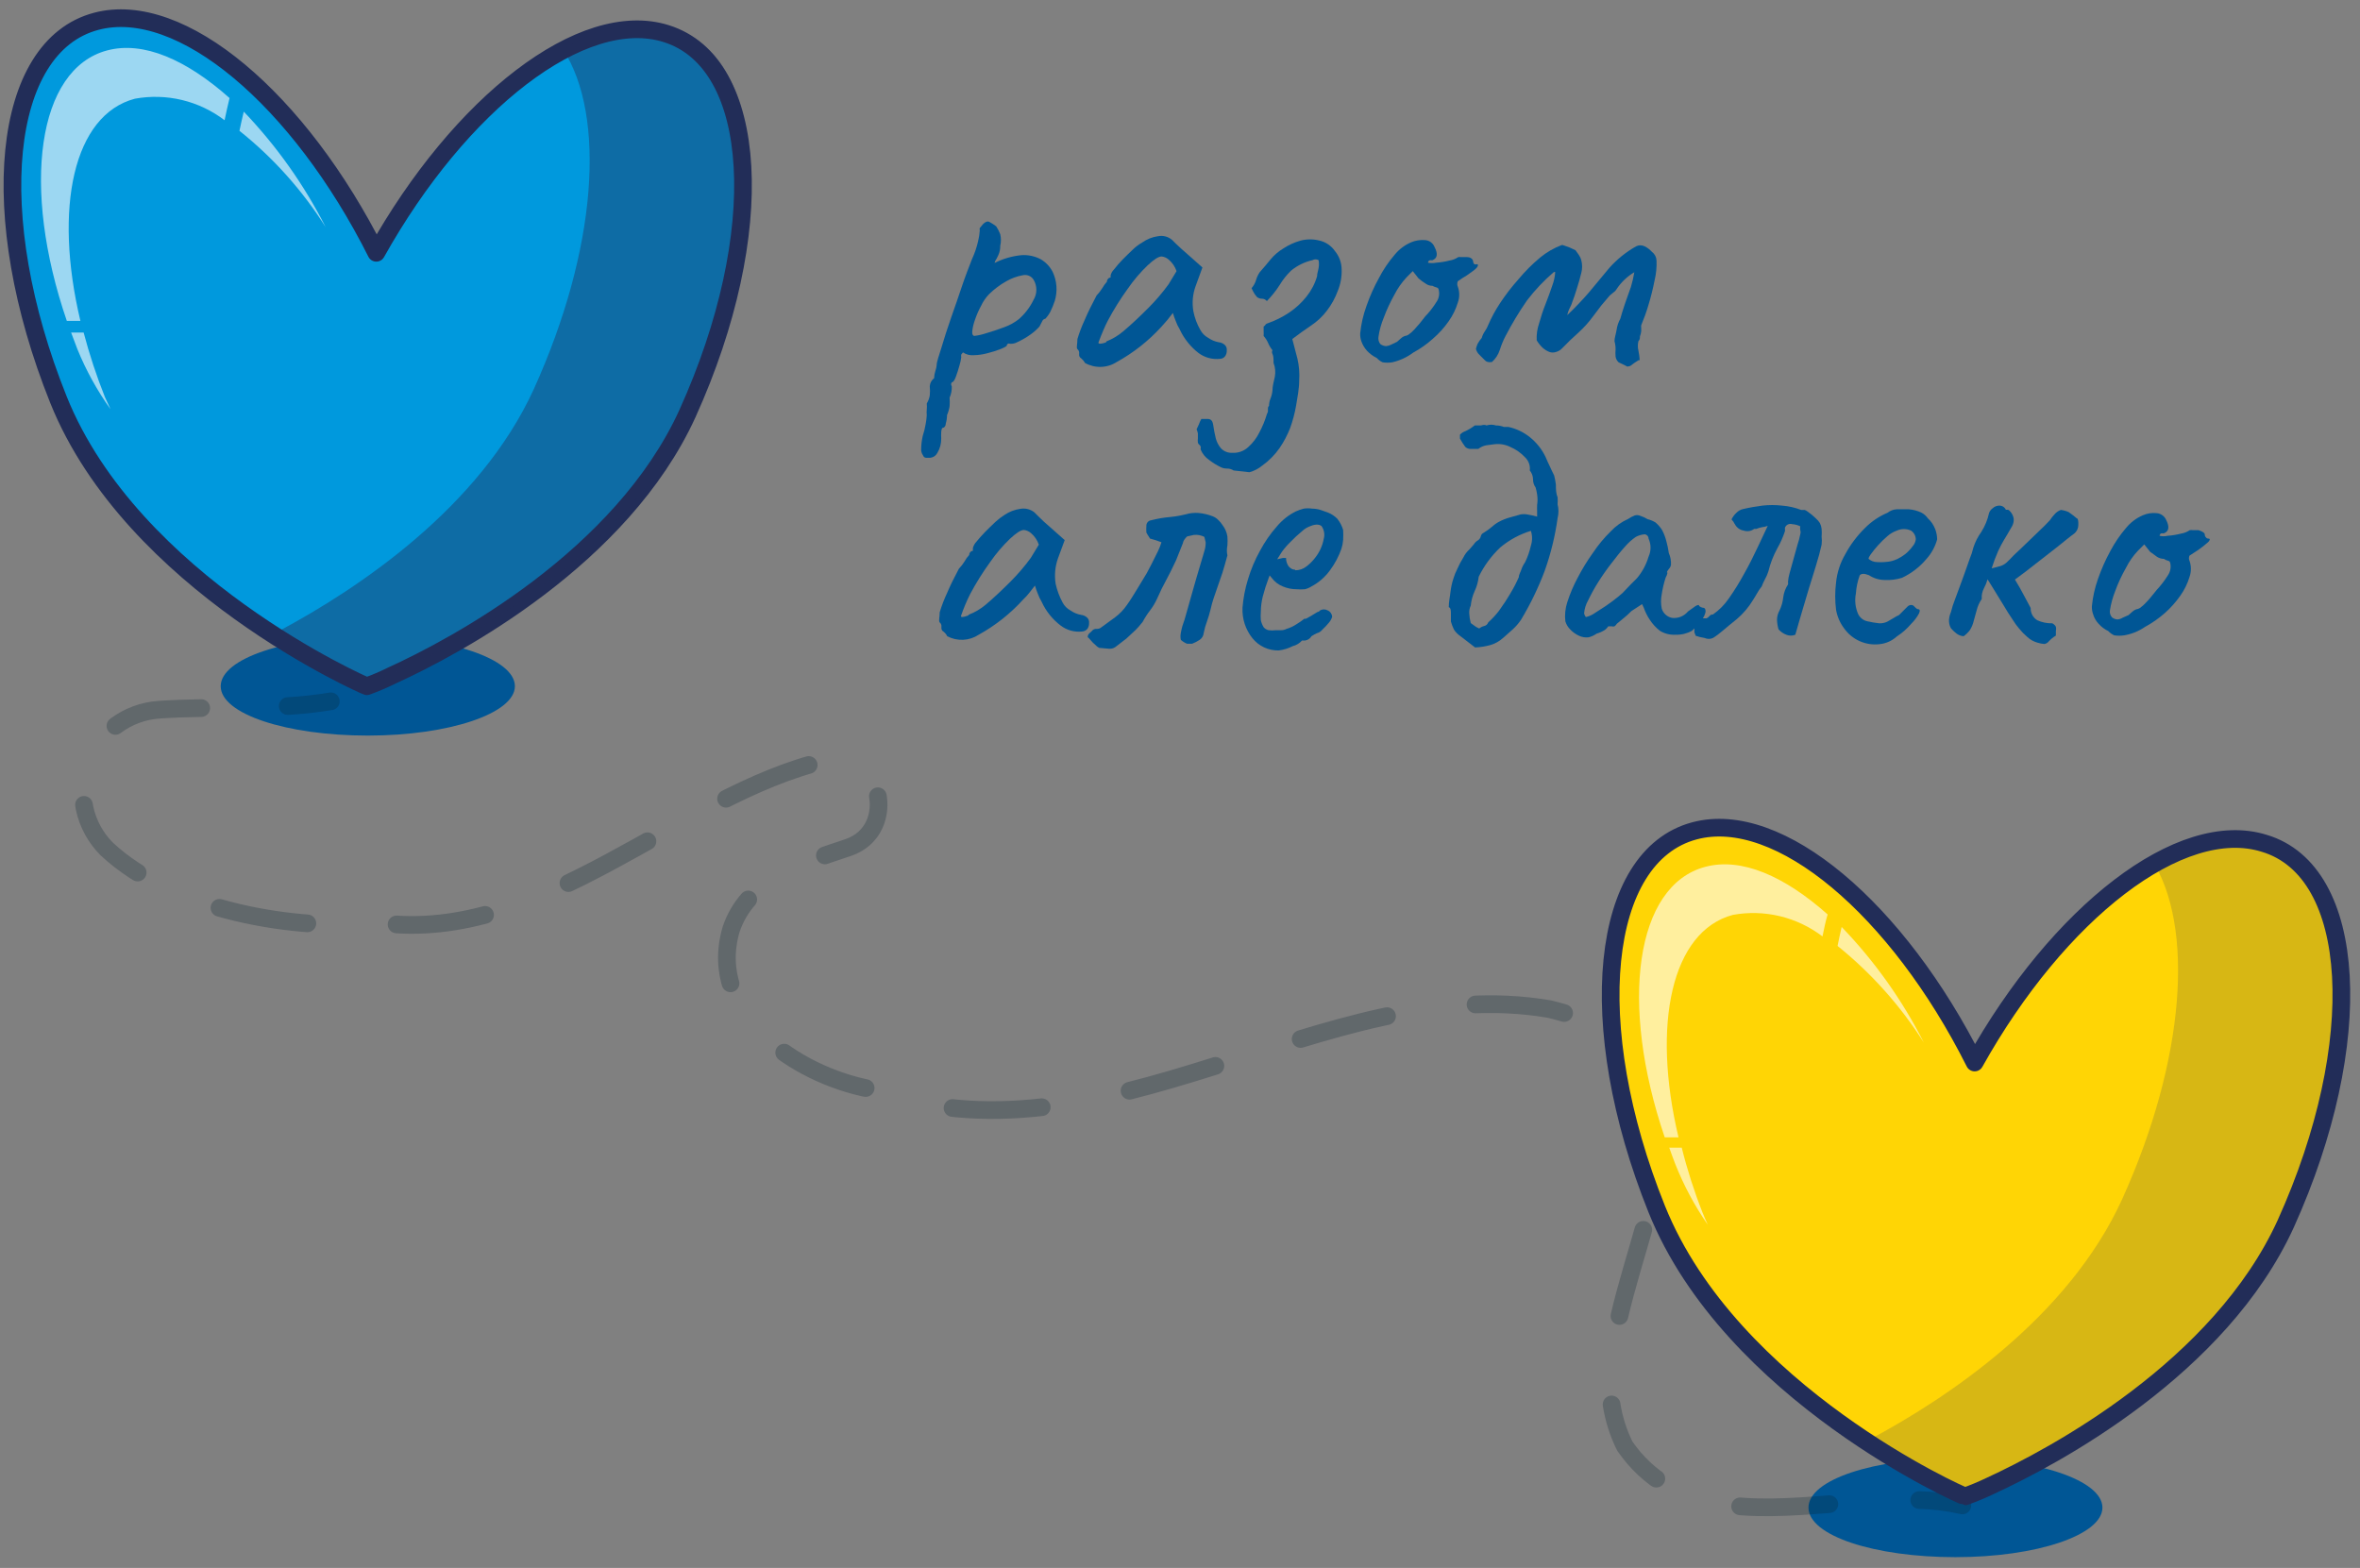 <?xml version="1.0" encoding="UTF-8"?> <svg xmlns="http://www.w3.org/2000/svg" width="146" height="97" viewBox="0 0 146 97" fill="none"><rect x="0" y="0" width="146" height="97" fill="#808080" stroke="none"/><path d="M31.854 42.452C31.854 44.132 27.787 45.506 22.76 45.506C17.734 45.506 13.654 44.172 13.654 42.452C13.654 40.732 17.734 39.386 22.76 39.386C27.787 39.386 31.854 40.759 31.854 42.452Z" fill="#005695"></path><path d="M130.066 93.265C130.066 94.959 126 96.332 120.973 96.332C115.947 96.332 111.88 94.999 111.88 93.265C111.88 91.532 115.947 90.212 120.973 90.212C126 90.212 130.066 91.572 130.066 93.265Z" fill="#005695"></path><path d="M41.214 2.08C36.04 0.453 28.454 6.386 23.28 15.639C18.521 6.173 11.201 -0.08 5.947 1.32C0.094 2.866 -0.959 13.319 3.614 24.719C8.187 36.119 22.574 42.426 22.694 42.453C23.226 42.26 23.747 42.037 24.254 41.786C28.174 39.999 38.454 34.533 42.534 25.573C47.587 14.399 46.987 3.88 41.214 2.08Z" fill="#0099DD" stroke="#222D58" stroke-width="1.093" stroke-linecap="round" stroke-linejoin="round"></path><g opacity="0.61"><path d="M5.174 20.573H4.4L4.787 21.599C5.323 22.916 6.012 24.164 6.84 25.319L6.494 24.573C5.973 23.267 5.533 21.931 5.174 20.573Z" fill="white"></path><path d="M14.201 6.066C11.534 3.693 8.867 2.52 6.627 3.12C2.307 4.266 1.294 11.573 4.134 19.853H4.974C3.307 12.853 4.547 7.106 8.347 6.106C9.314 5.93 10.306 5.957 11.261 6.187C12.216 6.417 13.113 6.843 13.894 7.439C13.987 6.973 14.094 6.519 14.201 6.066Z" fill="white"></path><path d="M15.081 6.906C14.987 7.306 14.894 7.693 14.814 8.093C16.913 9.767 18.715 11.782 20.147 14.053C18.817 11.436 17.11 9.028 15.081 6.906Z" fill="white"></path></g><g opacity="0.42"><path d="M41.654 1.733C40.487 1.475 39.28 1.46 38.108 1.689C36.936 1.918 35.823 2.387 34.84 3.066C37.507 7.2 36.934 15.44 33.027 24.066C29.667 31.426 22.121 36.426 17.374 38.973C19.214 40.181 21.144 41.247 23.147 42.159C23.679 41.967 24.2 41.744 24.707 41.493C28.614 39.706 38.907 34.239 42.987 25.28C48 14.053 47.414 3.533 41.654 1.733Z" fill="#222D58"></path></g><path d="M57.56 28.32H57.334C57.24 28.32 57.16 28.32 57.08 28.133C57.016 28.034 56.984 27.918 56.987 27.799C56.99 27.526 57.022 27.253 57.08 26.986C57.161 26.738 57.224 26.484 57.267 26.226C57.302 26.046 57.324 25.863 57.334 25.68C57.321 25.564 57.321 25.448 57.334 25.333C57.346 25.209 57.346 25.084 57.334 24.959C57.426 24.808 57.49 24.641 57.52 24.466C57.538 24.276 57.538 24.084 57.52 23.893C57.526 23.796 57.553 23.702 57.599 23.617C57.645 23.532 57.709 23.457 57.787 23.399C57.793 23.245 57.82 23.093 57.867 22.946C57.909 22.83 57.935 22.709 57.947 22.586C57.947 22.373 58.094 22 58.254 21.466C58.414 20.933 58.6 20.333 58.84 19.653C59.08 18.973 59.307 18.32 59.52 17.68C59.734 17.04 59.96 16.48 60.134 16.026C60.295 15.676 60.421 15.309 60.507 14.933C60.563 14.71 60.599 14.482 60.614 14.253C60.598 14.205 60.598 14.154 60.614 14.106L60.814 13.866C60.96 13.72 61.094 13.666 61.214 13.733C61.359 13.81 61.497 13.899 61.627 14C61.73 14.154 61.815 14.32 61.88 14.493C61.936 14.725 61.936 14.967 61.88 15.2C61.885 15.402 61.844 15.602 61.76 15.786C61.703 15.915 61.636 16.04 61.56 16.16C61.56 16.24 61.48 16.266 61.56 16.253C62.07 16 62.621 15.842 63.187 15.786C63.603 15.757 64.019 15.845 64.387 16.04C64.699 16.224 64.953 16.492 65.12 16.813C65.387 17.376 65.434 18.017 65.254 18.613C65.177 18.846 65.083 19.073 64.974 19.293C64.892 19.449 64.789 19.593 64.667 19.72C64.667 19.72 64.547 19.72 64.48 19.866C64.414 20.013 64.36 20.08 64.307 20.2C64.136 20.39 63.944 20.56 63.734 20.706C63.486 20.882 63.223 21.034 62.947 21.16C62.778 21.259 62.579 21.293 62.387 21.253C62.355 21.262 62.328 21.281 62.308 21.308C62.289 21.334 62.279 21.367 62.28 21.4C62.28 21.4 62.16 21.493 61.92 21.586C61.646 21.693 61.366 21.782 61.08 21.853C60.811 21.926 60.533 21.967 60.254 21.973C60.014 21.998 59.773 21.936 59.574 21.8L59.467 21.933C59.453 21.985 59.453 22.04 59.467 22.093C59.448 22.265 59.412 22.434 59.36 22.599C59.294 22.853 59.214 23.079 59.134 23.306C59.054 23.533 58.96 23.653 58.88 23.653C58.854 23.688 58.84 23.73 58.84 23.773C58.84 23.816 58.854 23.858 58.88 23.893C58.892 24.136 58.846 24.378 58.747 24.599C58.76 24.777 58.76 24.955 58.747 25.133C58.717 25.321 58.663 25.505 58.587 25.68C58.587 25.86 58.559 26.04 58.507 26.213C58.507 26.373 58.4 26.466 58.334 26.466C58.267 26.466 58.24 26.573 58.227 26.746C58.214 26.919 58.227 27.04 58.227 27.119C58.236 27.428 58.157 27.733 58 28C57.959 28.085 57.898 28.159 57.821 28.215C57.744 28.271 57.654 28.307 57.56 28.32ZM60.227 20.786C60.481 20.76 60.731 20.706 60.974 20.626C61.347 20.52 61.734 20.386 62.134 20.24C62.456 20.124 62.758 19.958 63.027 19.746C63.407 19.416 63.715 19.012 63.934 18.56C64.052 18.369 64.114 18.15 64.114 17.926C64.114 17.702 64.052 17.483 63.934 17.293C63.865 17.187 63.766 17.104 63.649 17.056C63.532 17.009 63.403 16.998 63.28 17.026C62.919 17.089 62.571 17.216 62.254 17.4C61.864 17.618 61.506 17.887 61.187 18.2C60.984 18.411 60.817 18.654 60.694 18.92C60.545 19.193 60.42 19.478 60.32 19.773C60.234 20.005 60.176 20.247 60.147 20.493C60.134 20.693 60.187 20.786 60.32 20.786H60.227Z" fill="#005695"></path><path d="M67.12 22.453C67.063 22.346 66.986 22.251 66.894 22.173C66.857 22.153 66.825 22.125 66.802 22.09C66.778 22.055 66.764 22.015 66.76 21.973C66.76 21.973 66.76 21.853 66.76 21.786C66.749 21.713 66.711 21.647 66.654 21.599C66.574 21.506 66.654 21.306 66.654 20.973C66.776 20.567 66.928 20.17 67.107 19.786C67.307 19.306 67.56 18.813 67.84 18.279C67.976 18.137 68.097 17.98 68.2 17.813C68.279 17.674 68.373 17.544 68.48 17.426C68.479 17.394 68.485 17.363 68.496 17.333C68.508 17.303 68.525 17.276 68.547 17.253C68.565 17.227 68.589 17.206 68.617 17.192C68.645 17.178 68.676 17.172 68.707 17.173V17.04C68.741 16.897 68.815 16.768 68.92 16.666C69.081 16.456 69.255 16.255 69.44 16.066C69.654 15.839 69.88 15.639 70.094 15.426C70.267 15.261 70.459 15.118 70.667 14.999C70.955 14.793 71.289 14.661 71.64 14.613C71.793 14.583 71.95 14.587 72.1 14.627C72.25 14.666 72.389 14.739 72.507 14.839L72.734 15.066L73.107 15.413L73.547 15.8L74.387 16.546L73.974 17.68C73.786 18.182 73.736 18.725 73.827 19.253C73.906 19.666 74.055 20.063 74.267 20.426C74.375 20.623 74.537 20.785 74.734 20.893C74.933 21.034 75.16 21.129 75.4 21.173C75.522 21.185 75.637 21.231 75.734 21.306C75.79 21.346 75.835 21.401 75.863 21.464C75.891 21.527 75.902 21.597 75.894 21.666C75.901 21.793 75.869 21.919 75.8 22.026C75.764 22.078 75.716 22.12 75.66 22.15C75.605 22.18 75.543 22.197 75.48 22.199C75.006 22.252 74.53 22.123 74.147 21.839C73.643 21.447 73.241 20.939 72.974 20.36C72.876 20.2 72.796 20.03 72.734 19.853C72.667 19.692 72.609 19.527 72.56 19.36L72.227 19.786L71.84 20.226C71.044 21.096 70.112 21.83 69.08 22.399C68.789 22.585 68.453 22.688 68.108 22.697C67.763 22.707 67.421 22.622 67.12 22.453ZM68.454 21.119C68.832 20.969 69.184 20.757 69.494 20.493C70.014 20.053 70.52 19.573 71.04 19.053C71.496 18.597 71.915 18.107 72.294 17.586L72.787 16.773C72.693 16.498 72.528 16.254 72.307 16.066C72.185 15.955 72.031 15.885 71.867 15.866C71.667 15.866 71.387 16.053 71 16.413C70.544 16.851 70.134 17.333 69.774 17.853C69.315 18.485 68.9 19.149 68.534 19.84C68.374 20.146 68.187 20.573 67.96 21.173C67.92 21.293 68.094 21.293 68.414 21.186L68.454 21.119Z" fill="#005695"></path><path d="M76.32 29.106C76.197 29.026 76.053 28.985 75.907 28.986C75.768 28.99 75.63 28.958 75.507 28.893C75.257 28.771 75.02 28.623 74.8 28.453C74.568 28.295 74.387 28.073 74.28 27.813C74.273 27.782 74.273 27.75 74.28 27.719C74.291 27.694 74.291 27.665 74.28 27.639C74.267 27.585 74.233 27.537 74.187 27.506C74.146 27.477 74.118 27.434 74.107 27.386C74.094 27.293 74.094 27.199 74.107 27.106C74.107 27.013 74.107 26.919 74.107 26.826C74.094 26.733 74.067 26.643 74.027 26.559C74.081 26.455 74.13 26.348 74.174 26.239C74.211 26.128 74.26 26.021 74.32 25.919H74.534H74.72C74.907 25.919 75.013 26.026 75.053 26.279C75.092 26.562 75.146 26.842 75.213 27.119C75.272 27.339 75.376 27.543 75.52 27.719C75.609 27.817 75.718 27.895 75.841 27.945C75.963 27.996 76.095 28.019 76.227 28.013C76.406 28.024 76.586 28 76.756 27.94C76.925 27.881 77.081 27.787 77.213 27.666C77.509 27.405 77.749 27.087 77.92 26.733C78.109 26.38 78.26 26.009 78.374 25.626C78.401 25.571 78.424 25.512 78.44 25.453C78.44 25.453 78.44 25.333 78.44 25.279C78.44 25.226 78.44 25.173 78.507 25.106C78.51 24.95 78.541 24.797 78.6 24.653C78.664 24.495 78.704 24.329 78.72 24.159C78.72 23.893 78.8 23.613 78.867 23.306C78.921 23.02 78.893 22.724 78.787 22.453C78.787 22.213 78.787 22.026 78.72 21.893C78.653 21.759 78.72 21.679 78.72 21.666C78.611 21.533 78.521 21.384 78.454 21.226C78.386 21.064 78.291 20.916 78.174 20.786C78.18 20.688 78.18 20.59 78.174 20.493C78.174 20.399 78.174 20.306 78.174 20.199C78.225 20.174 78.268 20.131 78.293 20.079C78.327 20.038 78.374 20.009 78.427 19.999C78.898 19.835 79.346 19.611 79.76 19.333C80.165 19.061 80.525 18.728 80.827 18.346C81.124 17.975 81.346 17.549 81.48 17.093C81.48 16.919 81.547 16.759 81.573 16.586C81.604 16.423 81.604 16.256 81.573 16.093C81.516 16.061 81.452 16.045 81.387 16.045C81.322 16.045 81.257 16.061 81.2 16.093C80.71 16.203 80.254 16.426 79.867 16.746C79.594 17.012 79.356 17.312 79.16 17.639C78.932 17.994 78.668 18.325 78.374 18.626C78.337 18.58 78.29 18.543 78.237 18.517C78.184 18.492 78.126 18.479 78.067 18.479C77.955 18.48 77.847 18.443 77.76 18.373L77.614 18.186C77.543 18.071 77.481 17.95 77.427 17.826C77.556 17.68 77.652 17.507 77.707 17.319C77.755 17.148 77.832 16.986 77.933 16.839C78.187 16.559 78.4 16.293 78.6 16.053C78.822 15.784 79.088 15.554 79.387 15.373C79.723 15.152 80.092 14.986 80.48 14.879C80.852 14.786 81.241 14.786 81.614 14.879C82.009 14.966 82.357 15.2 82.587 15.533C82.85 15.852 82.996 16.252 83 16.666C83.016 17.122 82.934 17.577 82.76 17.999C82.599 18.435 82.375 18.844 82.094 19.213C81.813 19.585 81.47 19.905 81.08 20.159C80.72 20.399 80.334 20.679 79.947 20.973L80.267 22.199C80.368 22.636 80.404 23.085 80.374 23.533C80.374 24.053 80.267 24.573 80.187 25.066C80.105 25.547 79.98 26.02 79.814 26.479C79.644 26.916 79.425 27.332 79.16 27.719C78.868 28.137 78.507 28.502 78.094 28.799C77.86 28.994 77.587 29.135 77.293 29.213L76.32 29.106Z" fill="#005695"></path><path d="M86.134 22.413C85.935 22.445 85.732 22.445 85.534 22.413C85.396 22.35 85.273 22.259 85.174 22.146C84.948 22.037 84.745 21.888 84.574 21.706C84.422 21.539 84.304 21.345 84.227 21.133C84.168 20.971 84.141 20.799 84.147 20.626C84.206 20.048 84.336 19.479 84.534 18.933C84.742 18.334 85.001 17.754 85.307 17.2C85.575 16.683 85.901 16.2 86.28 15.759C86.554 15.422 86.907 15.156 87.307 14.986C87.576 14.874 87.869 14.828 88.16 14.853C88.288 14.861 88.411 14.906 88.515 14.981C88.619 15.057 88.699 15.16 88.747 15.28C88.974 15.72 88.92 15.986 88.6 16.106C88.548 16.091 88.492 16.091 88.44 16.106C88.411 16.117 88.386 16.138 88.37 16.164C88.353 16.191 88.345 16.222 88.347 16.253C88.51 16.284 88.677 16.284 88.84 16.253C89.119 16.233 89.396 16.189 89.667 16.119C89.863 16.09 90.049 16.017 90.213 15.906C90.28 15.896 90.347 15.896 90.413 15.906H90.76C91.013 15.906 91.133 16.066 91.133 16.173C91.137 16.239 91.165 16.301 91.213 16.346C91.261 16.363 91.313 16.363 91.36 16.346C91.467 16.346 91.454 16.439 91.36 16.559C91.267 16.68 91.013 16.84 90.72 17.053C90.536 17.158 90.358 17.273 90.187 17.399C90.187 17.399 90.107 17.559 90.187 17.733C90.302 18.052 90.302 18.401 90.187 18.719C90.063 19.129 89.874 19.516 89.627 19.866C89.346 20.271 89.014 20.638 88.64 20.959C88.271 21.291 87.864 21.578 87.427 21.813C87.043 22.102 86.602 22.306 86.134 22.413ZM85.76 21.413C85.867 21.401 85.971 21.369 86.067 21.319L86.427 21.146L86.667 20.933C86.734 20.866 86.817 20.816 86.907 20.786C86.988 20.778 87.066 20.75 87.134 20.706C87.27 20.609 87.395 20.498 87.507 20.373C87.74 20.123 87.958 19.861 88.16 19.586C88.427 19.31 88.664 19.006 88.867 18.679C88.944 18.568 88.996 18.441 89.019 18.308C89.042 18.174 89.035 18.037 89 17.906C88.995 17.876 88.981 17.849 88.959 17.827C88.938 17.805 88.91 17.791 88.88 17.786C88.787 17.761 88.698 17.725 88.614 17.68C88.465 17.682 88.319 17.636 88.2 17.546C88.046 17.451 87.899 17.344 87.76 17.226L87.4 16.773L87.014 17.16C86.716 17.479 86.465 17.838 86.267 18.226C86.007 18.688 85.784 19.169 85.6 19.666C85.446 20.038 85.338 20.428 85.28 20.826C85.266 20.905 85.268 20.986 85.287 21.064C85.305 21.142 85.339 21.215 85.387 21.279C85.494 21.363 85.625 21.41 85.76 21.413Z" fill="#005695"></path><path d="M100.68 22.68L100.387 22.533L100.133 22.413C100.034 22.322 99.968 22.2 99.947 22.066C99.933 21.916 99.933 21.764 99.947 21.613C99.95 21.442 99.927 21.271 99.88 21.106C99.88 20.893 99.973 20.653 100.013 20.386C100.048 20.152 100.124 19.926 100.24 19.72C100.307 19.466 100.4 19.173 100.52 18.813C100.64 18.453 100.773 18.106 100.893 17.76C100.984 17.458 101.056 17.151 101.107 16.84C100.669 17.101 100.296 17.456 100.013 17.88C99.965 17.966 99.896 18.039 99.813 18.093L99.587 18.28L99.067 18.893L98.573 19.546C98.302 19.919 97.994 20.263 97.653 20.573C97.307 20.88 96.973 21.2 96.667 21.52C96.561 21.642 96.422 21.73 96.267 21.773C96.133 21.82 95.987 21.82 95.853 21.773C95.69 21.709 95.54 21.614 95.413 21.493C95.279 21.362 95.162 21.214 95.067 21.053C95.049 20.7 95.098 20.347 95.213 20.013C95.325 19.606 95.458 19.205 95.613 18.813C95.773 18.413 95.907 18.026 96.027 17.68C96.131 17.406 96.194 17.119 96.213 16.826H96.133C95.517 17.352 94.958 17.942 94.467 18.586C93.975 19.295 93.53 20.034 93.133 20.8C92.993 21.069 92.877 21.35 92.787 21.64C92.695 21.933 92.524 22.196 92.293 22.4C92.293 22.4 92.293 22.4 92.227 22.4C92.183 22.409 92.137 22.409 92.093 22.4C92.007 22.392 91.927 22.355 91.867 22.293L91.547 21.973C91.43 21.87 91.347 21.736 91.307 21.586C91.332 21.477 91.368 21.369 91.413 21.266C91.484 21.137 91.569 21.017 91.667 20.906C91.706 20.764 91.769 20.628 91.853 20.506C91.94 20.382 92.012 20.248 92.067 20.106C92.267 19.642 92.508 19.195 92.787 18.773C93.136 18.243 93.524 17.74 93.947 17.266C94.349 16.782 94.796 16.336 95.28 15.933C95.679 15.604 96.13 15.343 96.613 15.16H96.68L97.093 15.306L97.467 15.48L97.667 15.76C97.741 15.864 97.796 15.982 97.827 16.106C97.893 16.36 97.893 16.626 97.827 16.88C97.747 17.213 97.653 17.533 97.547 17.866C97.44 18.2 97.36 18.466 97.28 18.653C97.24 18.787 97.187 18.917 97.12 19.04C97.045 19.182 96.991 19.335 96.96 19.493C97.2 19.266 97.44 19.026 97.667 18.786C97.893 18.546 98.12 18.306 98.32 18.066L99.56 16.573C100.035 16.041 100.593 15.591 101.213 15.24C101.296 15.197 101.387 15.176 101.48 15.176C101.573 15.176 101.664 15.197 101.747 15.24C101.919 15.324 102.073 15.442 102.2 15.586C102.284 15.648 102.352 15.729 102.401 15.821C102.449 15.913 102.476 16.015 102.48 16.12C102.497 16.532 102.457 16.945 102.36 17.346C102.258 17.868 102.129 18.384 101.973 18.893C101.849 19.31 101.702 19.719 101.533 20.12C101.526 20.177 101.526 20.235 101.533 20.293C101.528 20.36 101.528 20.426 101.533 20.493C101.519 20.602 101.492 20.71 101.453 20.813C101.453 20.92 101.453 21.013 101.36 21.106C101.313 21.299 101.313 21.5 101.36 21.693C101.4 21.886 101.427 22.082 101.44 22.28H101.373L101.107 22.453L100.853 22.64L100.68 22.68Z" fill="#005695"></path><path d="M58.6 39.359C58.547 39.25 58.47 39.154 58.374 39.079C58.337 39.059 58.305 39.031 58.282 38.996C58.258 38.961 58.244 38.921 58.24 38.879C58.24 38.879 58.24 38.759 58.24 38.693C58.228 38.62 58.191 38.553 58.134 38.506C58.054 38.413 58.134 38.199 58.134 37.879C58.256 37.473 58.408 37.077 58.587 36.693C58.787 36.213 59.04 35.719 59.32 35.186C59.456 35.043 59.577 34.887 59.68 34.719C59.755 34.578 59.849 34.447 59.96 34.333C59.959 34.301 59.964 34.269 59.975 34.239C59.987 34.209 60.004 34.182 60.027 34.159C60.045 34.134 60.069 34.113 60.097 34.099C60.125 34.085 60.156 34.078 60.187 34.079V33.906C60.223 33.761 60.297 33.627 60.4 33.519C60.534 33.346 60.72 33.146 60.92 32.933C61.12 32.719 61.36 32.506 61.574 32.293C61.751 32.129 61.943 31.981 62.147 31.853C62.439 31.655 62.772 31.528 63.12 31.479C63.272 31.451 63.427 31.455 63.577 31.492C63.726 31.529 63.866 31.597 63.987 31.693L64.214 31.919L64.587 32.279L65.027 32.666L65.867 33.413L65.454 34.533C65.273 35.041 65.222 35.586 65.307 36.119C65.398 36.529 65.546 36.924 65.747 37.293C65.855 37.489 66.017 37.651 66.214 37.759C66.413 37.9 66.64 37.996 66.88 38.039C67.002 38.052 67.117 38.098 67.214 38.173C67.27 38.213 67.315 38.267 67.343 38.331C67.371 38.394 67.382 38.464 67.374 38.533C67.381 38.659 67.349 38.785 67.28 38.893C67.241 38.941 67.193 38.982 67.138 39.012C67.083 39.041 67.022 39.06 66.96 39.066C66.486 39.122 66.008 38.993 65.627 38.706C65.114 38.319 64.706 37.81 64.44 37.226C64.343 37.066 64.262 36.896 64.2 36.719C64.133 36.558 64.076 36.394 64.027 36.226L63.694 36.653C63.577 36.805 63.448 36.948 63.307 37.079C62.514 37.956 61.582 38.695 60.547 39.266C60.261 39.455 59.929 39.564 59.587 39.58C59.244 39.596 58.903 39.52 58.6 39.359ZM59.934 38.026C60.312 37.881 60.664 37.674 60.974 37.413C61.494 36.973 62 36.493 62.52 35.973C62.976 35.517 63.395 35.027 63.774 34.506L64.267 33.693C64.173 33.418 64.008 33.174 63.787 32.986C63.665 32.875 63.511 32.805 63.347 32.786C63.147 32.786 62.867 32.973 62.48 33.333C62.025 33.771 61.614 34.253 61.254 34.773C60.795 35.405 60.38 36.069 60.014 36.759C59.798 37.191 59.611 37.636 59.454 38.093C59.414 38.199 59.574 38.199 59.894 38.079L59.934 38.026Z" fill="#005695"></path><path d="M68 40.079C67.909 40.032 67.828 39.969 67.76 39.893C67.662 39.814 67.572 39.725 67.493 39.626L67.387 39.506C67.363 39.472 67.331 39.445 67.293 39.426C67.289 39.385 67.294 39.343 67.308 39.304C67.322 39.264 67.344 39.229 67.374 39.199L67.547 39.039C67.58 38.993 67.624 38.956 67.675 38.933C67.727 38.91 67.784 38.9 67.84 38.906C67.953 38.912 68.063 38.874 68.147 38.799L68.987 38.186C69.266 37.978 69.509 37.726 69.707 37.439C69.92 37.146 70.12 36.813 70.334 36.466C70.547 36.119 70.747 35.786 70.947 35.453L71.24 34.893L71.64 34.093C71.725 33.916 71.797 33.733 71.853 33.546L71.48 33.413L71.147 33.319C71.013 33.106 70.933 32.986 70.92 32.946C70.909 32.809 70.909 32.67 70.92 32.533C70.916 32.449 70.944 32.366 70.999 32.302C71.053 32.237 71.13 32.196 71.213 32.186C71.594 32.087 71.982 32.02 72.374 31.986C72.711 31.954 73.045 31.896 73.374 31.813C73.62 31.742 73.877 31.715 74.133 31.733C74.445 31.759 74.75 31.831 75.04 31.946C75.166 31.998 75.279 32.075 75.373 32.173C75.471 32.263 75.556 32.366 75.627 32.479C75.787 32.685 75.892 32.928 75.933 33.186C75.947 33.373 75.947 33.56 75.933 33.746C75.89 33.948 75.89 34.157 75.933 34.359C75.827 34.759 75.72 35.119 75.627 35.426C75.533 35.733 75.413 36.013 75.333 36.279L75.08 37.013C75.005 37.236 74.943 37.463 74.893 37.693C74.835 37.936 74.763 38.176 74.68 38.413C74.587 38.655 74.516 38.905 74.467 39.159C74.459 39.245 74.433 39.328 74.389 39.401C74.345 39.475 74.285 39.538 74.213 39.586C74.067 39.682 73.91 39.762 73.747 39.826C73.747 39.826 73.587 39.826 73.44 39.826C73.298 39.769 73.168 39.688 73.053 39.586C73.022 39.441 73.022 39.291 73.053 39.146C73.077 39.007 73.108 38.869 73.147 38.733C73.245 38.466 73.33 38.195 73.4 37.919L73.8 36.506C73.947 35.973 74.093 35.493 74.227 35.039L74.507 34.093C74.565 33.916 74.592 33.731 74.587 33.546L74.507 33.213C74.305 33.11 74.078 33.068 73.853 33.093L73.44 33.186C73.375 33.246 73.317 33.313 73.267 33.386C73.221 33.455 73.189 33.532 73.174 33.613C73 34.053 72.867 34.399 72.76 34.653L72.427 35.346L72.08 36.013C71.947 36.253 71.787 36.573 71.6 36.999C71.483 37.264 71.335 37.515 71.16 37.746C70.985 37.972 70.829 38.213 70.694 38.466L70.44 38.773C70.44 38.773 70.44 38.773 70.267 38.959L69.68 39.506L68.987 40.039C68.872 40.112 68.736 40.145 68.6 40.133L68 40.079Z" fill="#005695"></path><path d="M79.107 40.239C78.795 40.246 78.487 40.181 78.205 40.05C77.922 39.918 77.674 39.723 77.48 39.48C77.054 38.948 76.836 38.28 76.867 37.599C76.914 37.007 77.026 36.421 77.2 35.853C77.386 35.227 77.641 34.623 77.96 34.053C78.244 33.521 78.588 33.025 78.987 32.573C79.309 32.184 79.709 31.866 80.16 31.64C80.319 31.568 80.484 31.51 80.653 31.466C80.826 31.44 81.001 31.44 81.173 31.466C81.35 31.467 81.525 31.494 81.693 31.546L82.147 31.706C82.367 31.792 82.567 31.924 82.733 32.093C82.896 32.299 83.018 32.535 83.093 32.786C83.104 32.99 83.104 33.195 83.093 33.4C83.079 33.585 83.043 33.769 82.987 33.946C82.82 34.424 82.581 34.873 82.28 35.279C81.979 35.696 81.587 36.038 81.133 36.279C81.006 36.36 80.867 36.419 80.72 36.453C80.556 36.467 80.391 36.467 80.227 36.453C79.929 36.455 79.634 36.396 79.36 36.279C79.096 36.175 78.865 35.999 78.693 35.773L78.547 35.599L78.48 35.773C78.339 36.144 78.219 36.522 78.12 36.906C78.043 37.216 78.003 37.534 78 37.853C77.986 38.022 77.986 38.191 78 38.359C78.031 38.515 78.09 38.664 78.173 38.8C78.251 38.895 78.359 38.961 78.48 38.986C78.63 39.007 78.783 39.007 78.933 38.986H79.267C79.378 38.987 79.488 38.959 79.587 38.906C79.809 38.841 80.02 38.742 80.213 38.613C80.379 38.511 80.54 38.4 80.693 38.279H80.787C80.973 38.186 81.2 38.053 81.493 37.866C81.528 37.861 81.561 37.849 81.591 37.831C81.621 37.813 81.647 37.788 81.667 37.76C81.738 37.72 81.818 37.699 81.9 37.699C81.982 37.699 82.062 37.72 82.133 37.76C82.212 37.794 82.28 37.849 82.33 37.92C82.379 37.991 82.408 38.074 82.413 38.16C82.372 38.292 82.304 38.415 82.213 38.52C82.091 38.671 81.957 38.814 81.813 38.946C81.727 39.059 81.605 39.139 81.467 39.173L81.307 39.253L81.133 39.359C81.091 39.431 81.034 39.493 80.964 39.539C80.895 39.585 80.816 39.615 80.733 39.626H80.547C80.395 39.797 80.195 39.918 79.973 39.973C79.702 40.111 79.409 40.201 79.107 40.239ZM80.12 35.279C80.376 35.284 80.626 35.199 80.827 35.039C81.027 34.886 81.206 34.707 81.36 34.506C81.631 34.165 81.814 33.762 81.893 33.333C81.931 33.197 81.937 33.055 81.912 32.916C81.886 32.778 81.83 32.647 81.747 32.533C81.675 32.486 81.592 32.459 81.507 32.453C81.369 32.452 81.233 32.479 81.107 32.533C80.897 32.6 80.706 32.714 80.547 32.866C80.298 33.07 80.062 33.288 79.84 33.52C79.645 33.708 79.466 33.913 79.307 34.133L79.013 34.599L79.36 34.52C79.484 34.52 79.551 34.52 79.56 34.52C79.559 34.648 79.587 34.776 79.64 34.893C79.68 34.995 79.749 35.084 79.84 35.146C79.919 35.211 80.018 35.244 80.12 35.239V35.279Z" fill="#005695"></path><path d="M89.76 38.453C89.76 38.453 89.76 38.226 89.76 37.999C89.76 37.773 89.76 37.613 89.627 37.559C89.627 37.213 89.707 36.893 89.734 36.613C89.767 36.327 89.83 36.046 89.92 35.773C89.982 35.57 90.062 35.374 90.16 35.186C90.266 34.941 90.391 34.705 90.534 34.48C90.622 34.298 90.744 34.135 90.894 33.999L91.174 33.679C91.242 33.568 91.339 33.476 91.454 33.413C91.537 33.351 91.594 33.261 91.614 33.16C91.625 33.115 91.646 33.074 91.676 33.039C91.707 33.004 91.744 32.977 91.787 32.959C91.974 32.844 92.152 32.715 92.32 32.573C92.453 32.451 92.6 32.348 92.76 32.266C92.963 32.158 93.178 32.073 93.4 32.013L94.067 31.826C94.203 31.8 94.344 31.8 94.48 31.826C94.687 31.86 94.892 31.904 95.094 31.959C95.094 31.88 95.094 31.759 95.094 31.64C95.087 31.502 95.087 31.364 95.094 31.226C95.127 31.019 95.127 30.807 95.094 30.599C95.074 30.451 95.043 30.304 95 30.16C94.894 30.012 94.837 29.835 94.84 29.653C94.838 29.453 94.767 29.26 94.64 29.106C94.659 28.954 94.641 28.799 94.587 28.656C94.534 28.512 94.447 28.383 94.334 28.279C94.082 28.011 93.778 27.798 93.44 27.653C93.139 27.503 92.801 27.442 92.467 27.48L91.96 27.546C91.775 27.576 91.6 27.654 91.454 27.773H90.987C90.865 27.774 90.747 27.732 90.654 27.653C90.53 27.488 90.418 27.314 90.32 27.133C90.32 27.026 90.32 26.946 90.32 26.893C90.408 26.796 90.518 26.723 90.64 26.68C90.853 26.582 91.054 26.461 91.24 26.32C91.414 26.32 91.534 26.32 91.6 26.32C91.667 26.32 91.8 26.239 91.96 26.32C92.151 26.257 92.356 26.257 92.547 26.32C92.716 26.319 92.883 26.351 93.04 26.413H93.187H93.32C93.808 26.52 94.265 26.739 94.654 27.053C95.06 27.381 95.388 27.795 95.614 28.266C95.694 28.466 95.787 28.653 95.88 28.853C95.974 29.053 96.054 29.239 96.147 29.413C96.194 29.597 96.229 29.784 96.254 29.973C96.254 30.253 96.254 30.506 96.36 30.759C96.37 30.906 96.37 31.053 96.36 31.2C96.431 31.48 96.431 31.773 96.36 32.053C96.206 33.166 95.938 34.261 95.56 35.319C95.164 36.371 94.674 37.384 94.094 38.346C93.949 38.561 93.779 38.758 93.587 38.933L92.987 39.466C92.761 39.67 92.492 39.821 92.2 39.906C91.891 39.991 91.574 40.041 91.254 40.053L90.32 39.333C90.171 39.23 90.044 39.099 89.947 38.946C89.871 38.787 89.808 38.622 89.76 38.453ZM91.507 38.879C91.593 38.81 91.693 38.76 91.8 38.733C91.861 38.722 91.918 38.695 91.964 38.656C92.011 38.616 92.047 38.564 92.067 38.506C92.311 38.287 92.534 38.046 92.734 37.786C92.974 37.453 93.214 37.093 93.44 36.706C93.636 36.385 93.81 36.051 93.96 35.706C93.96 35.546 94.08 35.373 94.12 35.226C94.174 35.069 94.251 34.921 94.347 34.786C94.507 34.459 94.628 34.115 94.707 33.76C94.805 33.461 94.805 33.138 94.707 32.84C94.014 33.052 93.37 33.401 92.814 33.866C92.264 34.386 91.812 35 91.48 35.679C91.445 35.989 91.359 36.291 91.227 36.573C91.099 36.855 91.018 37.157 90.987 37.466C90.915 37.616 90.883 37.781 90.894 37.946C90.903 38.149 90.934 38.35 90.987 38.546L91.32 38.786L91.507 38.879Z" fill="#005695"></path><path d="M98.28 39.426C98.079 39.451 97.876 39.419 97.693 39.333C97.487 39.241 97.302 39.11 97.147 38.946C97.004 38.806 96.898 38.631 96.84 38.439C96.793 38.04 96.834 37.635 96.96 37.253C97.126 36.732 97.34 36.227 97.6 35.746C97.877 35.208 98.193 34.691 98.547 34.2C98.868 33.718 99.239 33.271 99.653 32.866C99.955 32.544 100.317 32.286 100.72 32.106C100.845 32.02 100.979 31.948 101.12 31.893C101.219 31.859 101.327 31.859 101.427 31.893C101.604 31.948 101.774 32.025 101.933 32.12C102.103 32.161 102.265 32.228 102.413 32.319C102.568 32.45 102.703 32.603 102.813 32.773C102.931 32.987 103.02 33.216 103.08 33.453C103.151 33.702 103.205 33.956 103.24 34.213C103.342 34.443 103.388 34.694 103.373 34.946C103.356 35.042 103.31 35.131 103.24 35.2C103.12 35.359 103.093 35.426 103.16 35.426C103.138 35.539 103.097 35.647 103.04 35.746C102.933 36.082 102.853 36.425 102.8 36.773C102.745 37.059 102.745 37.353 102.8 37.639C102.843 37.789 102.927 37.923 103.042 38.027C103.158 38.13 103.3 38.2 103.453 38.226C103.636 38.245 103.821 38.219 103.99 38.149C104.16 38.079 104.31 37.968 104.427 37.826L104.893 37.493C105.053 37.399 105.12 37.413 105.12 37.493C105.185 37.548 105.263 37.585 105.347 37.599C105.378 37.595 105.41 37.602 105.437 37.619C105.464 37.636 105.484 37.662 105.493 37.693C105.521 37.77 105.521 37.855 105.493 37.933C105.462 38.047 105.412 38.155 105.347 38.253C105.12 38.479 105.013 38.626 105.013 38.706L104.666 39.026C104.357 39.197 104.007 39.28 103.653 39.266C103.316 39.286 102.981 39.202 102.693 39.026C102.448 38.836 102.236 38.606 102.067 38.346C101.91 38.114 101.785 37.864 101.693 37.599L101.587 37.373L100.933 37.799C100.765 37.97 100.587 38.13 100.4 38.279L100.027 38.586C99.988 38.648 99.939 38.703 99.88 38.746C99.829 38.767 99.771 38.767 99.72 38.746H99.493C99.493 38.746 99.413 38.879 99.28 38.973C99.123 39.072 98.952 39.148 98.773 39.199C98.624 39.305 98.457 39.382 98.28 39.426ZM98.547 37.999L99.333 37.493C99.626 37.293 99.893 37.093 100.12 36.906C100.295 36.771 100.455 36.62 100.6 36.453L100.893 36.146L101.267 35.773C101.597 35.384 101.842 34.929 101.987 34.44C102.068 34.264 102.11 34.073 102.11 33.88C102.11 33.686 102.068 33.495 101.987 33.319C101.987 33.16 101.853 33.066 101.76 33.053C101.564 33.067 101.374 33.121 101.2 33.213C100.952 33.383 100.728 33.585 100.533 33.813C100.267 34.106 100 34.44 99.707 34.826C99.412 35.203 99.136 35.595 98.88 35.999C98.65 36.365 98.44 36.743 98.253 37.133C98.11 37.382 98.023 37.66 98 37.946C98.015 38.03 98.052 38.108 98.107 38.173C98.262 38.14 98.411 38.081 98.547 37.999Z" fill="#005695"></path><path d="M105.973 39.466C105.892 39.505 105.803 39.525 105.713 39.525C105.623 39.525 105.534 39.505 105.453 39.466C105.267 39.439 105.084 39.394 104.907 39.333C104.875 39.268 104.849 39.201 104.827 39.133C104.819 39.066 104.819 38.999 104.827 38.932C104.82 38.857 104.82 38.781 104.827 38.706C104.836 38.639 104.836 38.572 104.827 38.506L104.947 38.373C104.98 38.326 105.02 38.285 105.067 38.252H105.573C105.647 38.22 105.711 38.17 105.76 38.106C105.785 38.074 105.818 38.05 105.855 38.033C105.892 38.017 105.933 38.01 105.973 38.013C106.36 37.742 106.694 37.403 106.96 37.013C107.299 36.529 107.611 36.026 107.893 35.506C108.213 34.946 108.48 34.399 108.733 33.866L109.36 32.533C109.248 32.573 109.132 32.6 109.013 32.613C108.89 32.636 108.769 32.672 108.653 32.719H108.587C108.565 32.714 108.542 32.714 108.52 32.719C108.43 32.788 108.325 32.834 108.213 32.852C108.102 32.871 107.987 32.862 107.88 32.826C107.765 32.809 107.656 32.764 107.561 32.697C107.466 32.63 107.388 32.542 107.333 32.439C107.297 32.389 107.266 32.335 107.24 32.279L107.12 32.133C107.192 31.982 107.291 31.846 107.413 31.733C107.524 31.614 107.668 31.53 107.827 31.493C108.227 31.399 108.627 31.333 109.027 31.279C109.43 31.233 109.837 31.233 110.24 31.279C110.646 31.309 111.046 31.399 111.427 31.546H111.64C111.703 31.567 111.761 31.598 111.813 31.639L112.08 31.839L112.333 32.066C112.431 32.151 112.517 32.25 112.587 32.359C112.644 32.472 112.68 32.594 112.693 32.719C112.707 32.879 112.707 33.039 112.693 33.199C112.713 33.363 112.713 33.529 112.693 33.693C112.613 34.066 112.493 34.519 112.333 35.026C112.173 35.532 112.04 35.999 111.92 36.359C111.747 36.946 111.587 37.466 111.453 37.932C111.32 38.399 111.187 38.826 111.067 39.266C110.887 39.34 110.686 39.34 110.507 39.266C110.322 39.196 110.157 39.081 110.027 38.932C109.971 38.737 109.94 38.535 109.933 38.333C109.938 38.131 109.993 37.934 110.093 37.759C110.215 37.503 110.292 37.228 110.32 36.946C110.355 36.664 110.456 36.395 110.613 36.159C110.625 36.106 110.625 36.052 110.613 35.999C110.627 35.823 110.658 35.649 110.707 35.479L110.947 34.612C111.04 34.293 111.12 33.986 111.2 33.706C111.271 33.492 111.329 33.274 111.373 33.053C111.4 32.97 111.4 32.882 111.373 32.799C111.359 32.72 111.359 32.639 111.373 32.559C111.215 32.482 111.043 32.436 110.867 32.426C110.78 32.4 110.686 32.407 110.605 32.446C110.523 32.486 110.46 32.555 110.427 32.639C110.421 32.675 110.421 32.711 110.427 32.746V32.853C110.305 33.229 110.144 33.591 109.947 33.933C109.704 34.378 109.521 34.853 109.4 35.346C109.35 35.508 109.283 35.664 109.2 35.812C109.118 35.963 109.047 36.119 108.987 36.279C108.881 36.408 108.787 36.547 108.707 36.693C108.627 36.839 108.533 36.986 108.44 37.133C108.172 37.575 107.834 37.971 107.44 38.306C106.76 38.839 106.36 39.239 105.973 39.466Z" fill="#005695"></path><path d="M117.346 39.373C117.045 39.649 116.661 39.818 116.253 39.853C115.844 39.898 115.43 39.833 115.053 39.666C114.662 39.493 114.326 39.216 114.08 38.866C113.827 38.529 113.658 38.136 113.586 37.72C113.517 37.162 113.517 36.597 113.586 36.04C113.649 35.419 113.844 34.818 114.16 34.28C114.479 33.69 114.883 33.151 115.36 32.68C115.763 32.27 116.243 31.943 116.773 31.72C116.937 31.59 117.138 31.515 117.346 31.506H118.08C118.348 31.526 118.61 31.593 118.853 31.706C119.019 31.789 119.161 31.913 119.266 32.066C119.467 32.25 119.623 32.478 119.72 32.733C119.798 32.937 119.839 33.154 119.84 33.373C119.715 33.824 119.486 34.239 119.173 34.586C118.76 35.077 118.246 35.473 117.666 35.746C117.317 35.855 116.951 35.9 116.586 35.88C116.245 35.876 115.912 35.775 115.626 35.586C115.333 35.466 115.146 35.48 115.053 35.586C114.919 35.95 114.838 36.332 114.813 36.72C114.73 37.141 114.777 37.578 114.946 37.973C115.002 38.093 115.085 38.198 115.19 38.279C115.294 38.361 115.416 38.416 115.546 38.44C115.784 38.495 116.024 38.535 116.266 38.56C116.494 38.569 116.719 38.504 116.906 38.373L117.36 38.106C117.415 38.093 117.465 38.066 117.506 38.026C117.506 38.026 117.64 37.893 117.786 37.746L118.026 37.506C118.086 37.455 118.161 37.427 118.24 37.426C118.279 37.427 118.318 37.438 118.352 37.456C118.387 37.474 118.417 37.501 118.44 37.533C118.491 37.59 118.549 37.639 118.613 37.68C118.773 37.68 118.8 37.76 118.72 37.946C118.593 38.182 118.431 38.398 118.24 38.586C117.982 38.891 117.681 39.156 117.346 39.373ZM117.346 34.6C117.531 34.512 117.705 34.404 117.866 34.28C118.038 34.14 118.19 33.979 118.32 33.8C118.431 33.678 118.501 33.524 118.52 33.36C118.517 33.254 118.489 33.15 118.438 33.058C118.387 32.965 118.314 32.886 118.226 32.826C118.088 32.763 117.938 32.73 117.786 32.73C117.635 32.73 117.484 32.763 117.346 32.826C117.136 32.9 116.941 33.013 116.773 33.16C116.565 33.337 116.369 33.529 116.186 33.733C116.024 33.91 115.873 34.097 115.733 34.293C115.613 34.466 115.573 34.56 115.613 34.586C115.653 34.613 115.773 34.72 115.986 34.76C116.226 34.787 116.467 34.787 116.706 34.76C116.923 34.746 117.136 34.691 117.333 34.6H117.346Z" fill="#005695"></path><path d="M126.053 39.759C125.819 39.695 125.604 39.576 125.426 39.413C125.237 39.251 125.063 39.073 124.906 38.879C124.763 38.712 124.633 38.534 124.519 38.346C124.333 38.079 124.146 37.773 123.946 37.439L123.373 36.506L122.96 35.839C122.904 36.033 122.828 36.221 122.733 36.399C122.628 36.6 122.581 36.827 122.6 37.053C122.45 37.271 122.342 37.515 122.28 37.773L122.066 38.546C122.017 38.706 121.945 38.859 121.853 38.999C121.745 39.136 121.62 39.257 121.48 39.359C121.308 39.348 121.145 39.282 121.013 39.173C120.897 39.081 120.79 38.978 120.693 38.866C120.606 38.707 120.564 38.527 120.573 38.346C120.586 38.18 120.626 38.018 120.693 37.866C120.759 37.598 120.843 37.335 120.946 37.079C121.093 36.693 121.24 36.266 121.413 35.813C121.586 35.359 121.72 34.933 121.853 34.573C121.949 34.349 122.025 34.117 122.08 33.879C122.192 33.531 122.359 33.203 122.573 32.906C122.8 32.546 122.963 32.149 123.053 31.733C123.097 31.614 123.176 31.512 123.28 31.439C123.392 31.335 123.54 31.278 123.693 31.279C123.777 31.279 123.859 31.303 123.93 31.348C124.001 31.392 124.057 31.457 124.093 31.533C124.137 31.539 124.182 31.539 124.226 31.533C124.279 31.557 124.324 31.594 124.359 31.639C124.469 31.759 124.543 31.907 124.573 32.066C124.593 32.232 124.56 32.4 124.479 32.546C124.279 32.893 124.119 33.173 123.986 33.386C123.853 33.599 123.733 33.839 123.613 34.093C123.46 34.441 123.327 34.797 123.213 35.159L123.773 35.013C123.901 34.97 124.018 34.902 124.12 34.813C124.24 34.706 124.386 34.559 124.586 34.346L125.053 33.906L125.786 33.199L126.493 32.519L126.813 32.186C126.9 32.053 126.998 31.928 127.106 31.813C127.21 31.692 127.343 31.6 127.493 31.546C127.659 31.566 127.82 31.611 127.973 31.679C128.149 31.799 128.318 31.928 128.479 32.066C128.559 32.066 128.586 32.266 128.573 32.493C128.571 32.589 128.549 32.684 128.507 32.772C128.466 32.859 128.407 32.937 128.333 32.999C128.053 33.199 127.719 33.479 127.319 33.799L125.986 34.839C125.533 35.199 125.079 35.546 124.653 35.853C124.866 36.199 125.053 36.533 125.213 36.839C125.373 37.146 125.519 37.399 125.626 37.613C125.621 37.765 125.657 37.915 125.729 38.049C125.802 38.182 125.909 38.294 126.039 38.373C126.328 38.504 126.643 38.568 126.959 38.559C127.056 38.605 127.135 38.679 127.186 38.773C127.206 38.86 127.206 38.951 127.186 39.039V39.319C127.023 39.417 126.875 39.539 126.746 39.679C126.68 39.763 126.585 39.82 126.479 39.839C126.334 39.83 126.191 39.803 126.053 39.759Z" fill="#005695"></path><path d="M131.4 39.306C131.201 39.335 130.999 39.335 130.8 39.306C130.659 39.243 130.532 39.152 130.426 39.039C130.198 38.93 129.994 38.776 129.826 38.586C129.673 38.423 129.559 38.227 129.493 38.013C129.434 37.85 129.407 37.678 129.413 37.506C129.469 36.933 129.594 36.369 129.786 35.826C129.995 35.223 130.253 34.639 130.56 34.079C130.831 33.569 131.157 33.091 131.533 32.653C131.81 32.318 132.161 32.053 132.56 31.879C132.832 31.759 133.131 31.713 133.426 31.746C133.554 31.757 133.675 31.803 133.779 31.878C133.882 31.953 133.963 32.055 134.013 32.173C134.226 32.599 134.186 32.879 133.853 32.999C133.8 32.988 133.746 32.988 133.693 32.999C133.666 33.013 133.643 33.034 133.627 33.06C133.61 33.086 133.601 33.115 133.6 33.146C133.762 33.185 133.931 33.185 134.093 33.146C134.372 33.127 134.649 33.083 134.92 33.013C135.115 32.983 135.302 32.91 135.466 32.799C135.537 32.787 135.609 32.787 135.68 32.799H136.013C136.266 32.879 136.4 32.973 136.4 33.079C136.399 33.109 136.404 33.139 136.416 33.166C136.427 33.194 136.445 33.219 136.466 33.239C136.484 33.265 136.508 33.286 136.536 33.3C136.564 33.314 136.595 33.32 136.626 33.319C136.733 33.319 136.733 33.386 136.626 33.519C136.424 33.702 136.21 33.871 135.986 34.026L135.453 34.373C135.453 34.373 135.373 34.533 135.453 34.693C135.567 35.016 135.567 35.369 135.453 35.693C135.329 36.102 135.14 36.489 134.893 36.839C134.613 37.241 134.286 37.608 133.92 37.932C133.544 38.261 133.132 38.548 132.693 38.786C132.306 39.053 131.864 39.23 131.4 39.306ZM131.013 38.319C131.122 38.307 131.227 38.271 131.32 38.212L131.68 38.053L131.92 37.839C131.989 37.775 132.071 37.725 132.16 37.693C132.241 37.684 132.318 37.657 132.386 37.612C132.527 37.511 132.657 37.395 132.773 37.266C132.933 37.106 133.146 36.839 133.426 36.493C133.686 36.214 133.918 35.91 134.12 35.586C134.197 35.472 134.249 35.343 134.272 35.207C134.295 35.071 134.288 34.932 134.253 34.799C134.245 34.772 134.23 34.747 134.209 34.728C134.188 34.709 134.161 34.697 134.133 34.693C134.038 34.668 133.948 34.627 133.866 34.573C133.72 34.572 133.577 34.53 133.453 34.453L133.013 34.133L132.653 33.679L132.266 34.066C131.966 34.383 131.715 34.742 131.52 35.133C131.257 35.593 131.034 36.075 130.853 36.573C130.705 36.947 130.598 37.336 130.533 37.733C130.517 37.812 130.52 37.895 130.54 37.973C130.561 38.052 130.6 38.124 130.653 38.186C130.746 38.266 130.864 38.312 130.986 38.319H131.013Z" fill="#005695"></path><g opacity="0.26"><path d="M121.4 93.132C120.524 92.933 119.631 92.821 118.733 92.799" stroke="#092130" stroke-width="1.093" stroke-linecap="round" stroke-linejoin="round"></path><path d="M113.173 93.052C108.32 93.438 103.453 93.692 100.52 89.465C99.7 87.816 99.415 85.951 99.706 84.132" stroke="#092130" stroke-width="1.093" stroke-linecap="round" stroke-linejoin="round" stroke-dasharray="5.53 5.53 5.53 5.53"></path><path d="M100.186 81.412C101.973 73.706 106.853 65.066 95.853 62.426C82 60.039 68.227 72.665 53.787 67.359C49.227 66.479 43.707 62.732 45.227 57.506C46.227 54.519 49.227 53.506 52.453 52.439C55.68 51.372 54.507 46.252 51.12 47.039C42.04 49.132 33.587 58.412 23.52 57.092C18.36 57.626 10.707 56.359 6.601 52.519C5.915 51.832 5.441 50.962 5.236 50.014C5.032 49.065 5.104 48.077 5.446 47.169C5.788 46.26 6.384 45.469 7.163 44.891C7.943 44.312 8.872 43.97 9.84 43.906C11.56 43.786 13.334 43.799 15.094 43.773" stroke="#092130" stroke-width="1.093" stroke-linecap="round" stroke-linejoin="round" stroke-dasharray="5.53 5.53 5.53 5.53 5.53 5.53"></path><path d="M17.8 43.679C18.694 43.629 19.584 43.531 20.467 43.386" stroke="#092130" stroke-width="1.093" stroke-linecap="round" stroke-linejoin="round"></path></g><path d="M140.08 52.172C134.906 50.546 127.333 56.466 122.16 65.732C117.4 56.252 110.067 49.999 104.827 51.399C98.973 52.959 97.907 63.399 102.493 74.799C107.08 86.199 121.44 92.572 121.573 92.572C122.104 92.381 122.624 92.163 123.133 91.919C127.04 90.119 137.333 84.652 141.413 75.692C146.466 64.492 145.88 53.906 140.08 52.172Z" fill="#FFD505" stroke="#222D58" stroke-width="1.093" stroke-linecap="round" stroke-linejoin="round"></path><g opacity="0.18"><path d="M139.933 51.826C138.764 51.567 137.555 51.552 136.381 51.781C135.206 52.011 134.091 52.48 133.106 53.159C135.773 57.292 135.199 65.532 131.293 74.172C127.946 81.532 120.4 86.532 115.64 89.065C117.48 90.274 119.41 91.339 121.413 92.252C121.413 92.252 122.013 92.039 122.986 91.599C126.893 89.799 137.173 84.332 141.253 75.372C146.306 64.146 145.733 53.612 139.933 51.826Z" fill="#222D58"></path></g><g opacity="0.61"><path d="M104.04 70.999H103.267C103.387 71.332 103.507 71.679 103.64 72.012C104.165 73.338 104.841 74.6 105.653 75.772C105.533 75.519 105.427 75.252 105.32 74.999C104.806 73.695 104.378 72.359 104.04 70.999Z" fill="white"></path><path d="M113.067 56.572C110.4 54.199 107.733 53.026 105.493 53.626C101.173 54.773 100.16 62.066 102.987 70.359H103.84C102.173 63.359 103.413 57.612 107.2 56.599C108.166 56.422 109.159 56.449 110.114 56.679C111.07 56.908 111.966 57.336 112.747 57.932C112.853 57.413 112.947 56.959 113.067 56.572Z" fill="white"></path><path d="M113.933 57.346C113.84 57.732 113.76 58.132 113.68 58.519C115.772 60.205 117.574 62.223 119.013 64.492C117.685 61.871 115.972 59.462 113.933 57.346Z" fill="white"></path></g></svg> 